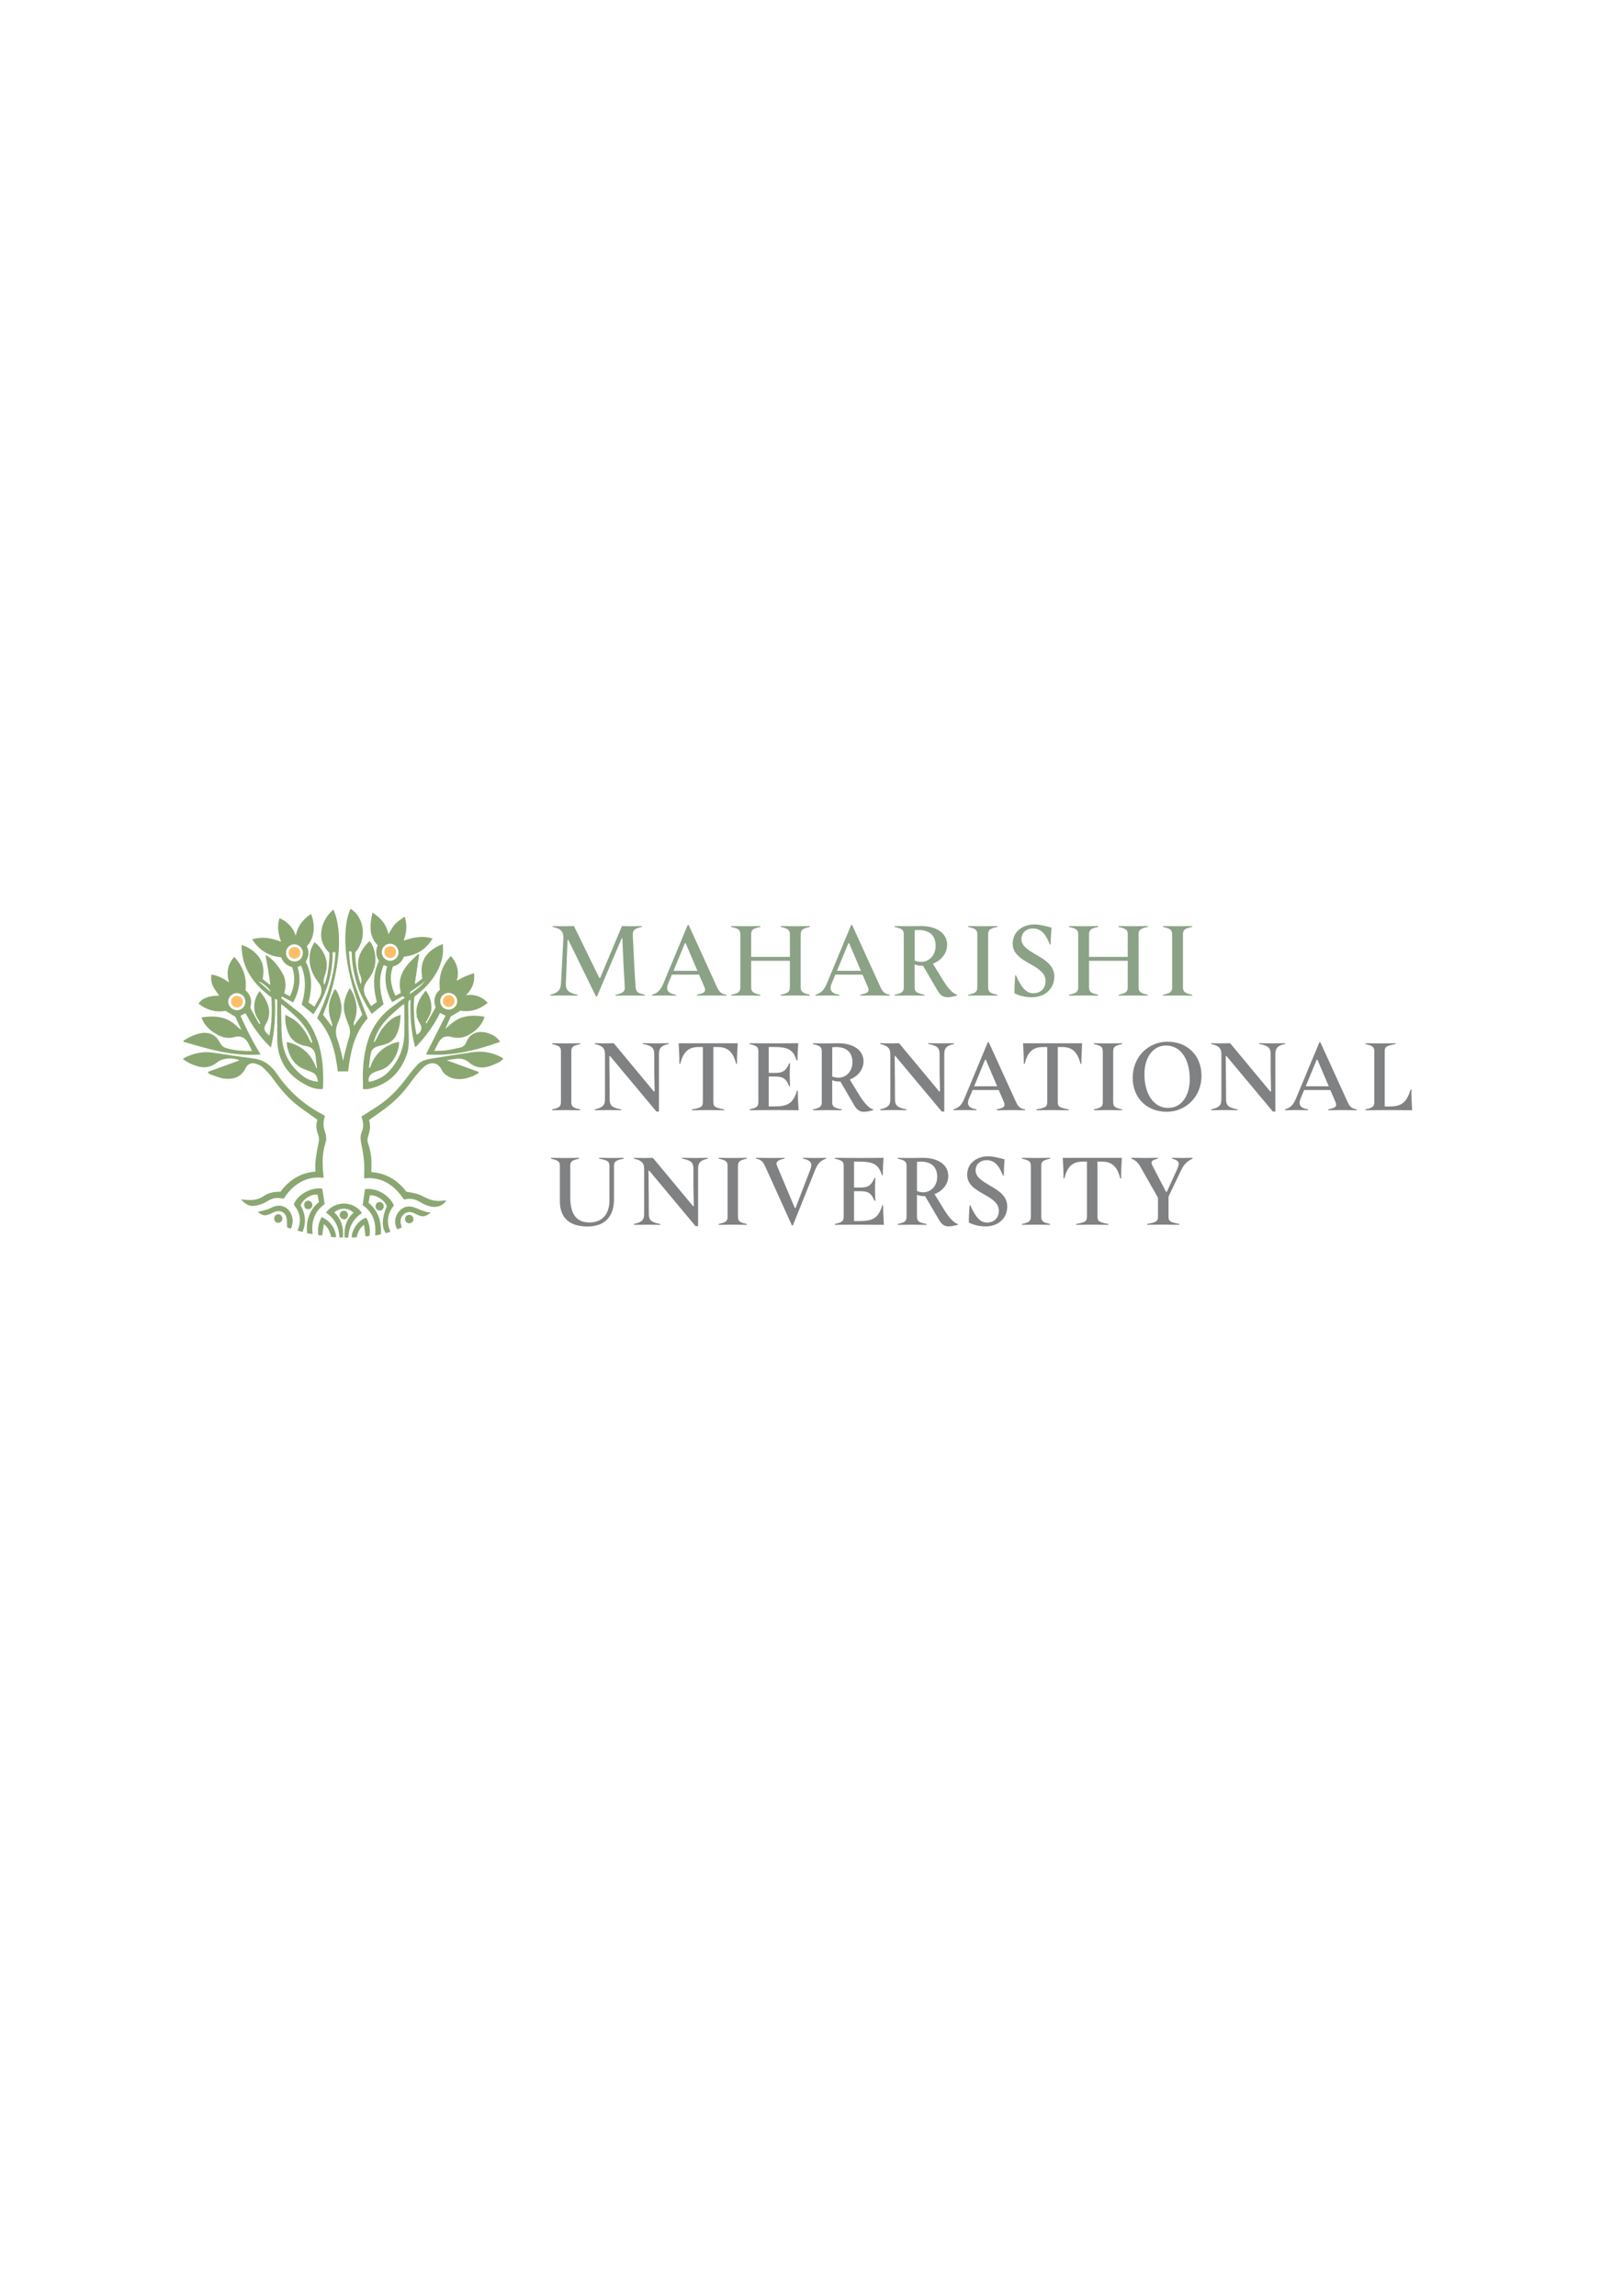 <?xml version="1.0" encoding="utf-8"?>
<!-- Generator: Adobe Illustrator 24.0.1, SVG Export Plug-In . SVG Version: 6.00 Build 0)  -->
<svg version="1.1" id="Layer_1" xmlns="http://www.w3.org/2000/svg" xmlns:xlink="http://www.w3.org/1999/xlink" x="0px" y="0px"
	 viewBox="0 0 595.28 841.89" style="enable-background:new 0 0 595.28 841.89;" xml:space="preserve">
<style type="text/css">
	.st0{fill:#FDBE6A;}
	.st1{fill:#8AA771;}
	.st2{fill:#8BA287;}
	.st3{fill:#808182;}
</style>
<path class="st0" d="M89.07,367.32c0,1.19-0.96,2.15-2.15,2.15c-1.19,0-2.15-0.96-2.15-2.15c0-1.18,0.96-2.15,2.15-2.15
	C88.11,365.17,89.07,366.14,89.07,367.32z"/>
<path class="st0" d="M110.16,349.42c0,1.19-0.97,2.16-2.15,2.16c-1.19,0-2.15-0.97-2.15-2.16c0-1.19,0.96-2.15,2.15-2.15
	C109.2,347.27,110.16,348.23,110.16,349.42z"/>
<path class="st0" d="M145.28,349.15c0,1.18-0.96,2.15-2.15,2.15c-1.19,0-2.15-0.97-2.15-2.15c0-1.19,0.96-2.16,2.15-2.16
	C144.31,346.99,145.28,347.97,145.28,349.15z"/>
<path class="st0" d="M166.72,367.11c0,1.19-0.97,2.15-2.15,2.15c-1.19,0-2.16-0.96-2.16-2.15c0-1.18,0.97-2.15,2.16-2.15
	C165.76,364.96,166.72,365.93,166.72,367.11z"/>
<g>
	<path class="st1" d="M95.59,386.69c-2.9-4.71-5.26-9.39-7.39-14.23c0.7-0.34,1.27-0.6,1.88-0.89c2.43,4.66,5.36,8.85,9.28,12.58
		c1.4-6,1.72-11.87,1.47-17.77c0.97-0.07,0.85,0.57,0.85,1.03c0.01,4.54-0.03,9.07,0,13.6c0.06,8.13,4.05,13.72,11.22,17.19
		c1.71,0.83,3.52,1.3,5.47,1.16c0.05-0.19,0.11-0.32,0.11-0.44c0.22-5.88-0.04-11.71-2.01-17.32c-1.38-3.93-3.3-7.56-6.63-10.23
		c-2.19-1.78-4.43-3.5-6.73-5.33c0.08-0.12,0.22-0.36,0.36-0.59c1.37,0.74,2.67,1.42,4.02,2.15c2.38-4.25,2.96-8.48,1.67-12.99
		c0.46-0.18,0.85-0.34,1.28-0.5c2.04,4.82,1.59,9.56,0.2,14.3c1.45,1.19,2.85,2.33,4.31,3.53c4.63-6.93,7.14-14.42,7.05-22.76h1.04
		c-0.34,8.65-3.09,16.55-6.71,24.19c5.13,5.55,6.72,12.41,7.56,19.52h3.79c0.87-7.14,2.27-14.06,7.18-19.45
		c-1.56-4.07-3.17-8-4.54-12.01c-1.37-4.03-2.17-8.2-2.33-12.61c0.44,0.08,0.7,0.12,1.01,0.19c0.02,4.15,0.72,8.09,1.94,11.95
		c1.23,3.9,3.2,7.4,5.42,10.87c1.49-1.23,2.89-2.38,4.35-3.58c-1.43-4.76-2.03-9.53,0.02-14.37c0.48,0.2,0.84,0.35,1.24,0.5
		c-1.21,4.62-0.53,8.89,1.88,13.13c1.28-0.74,2.56-1.46,3.83-2.19c0.26,0.18,0.56,0.35,0.85,0.51c-1.65,1.18-3.29,2.35-4.91,3.56
		c-4.34,3.24-7.24,7.48-8.81,12.67c-1.44,4.79-1.87,9.69-1.69,14.65c0.03,0.86,0,1.73,0,2.65c0.48,0.02,0.78,0.05,1.08,0.05
		c0.34-0.01,0.68-0.01,1.01-0.08c6.98-1.53,11.54-5.81,13.94-12.48c1.12-3.11,0.76-6.35,0.71-9.54c-0.05-3.22-0.11-6.43-0.11-9.64
		c0-0.35,0.32-0.69,0.5-1.03c0.11,0.05,0.21,0.09,0.31,0.13c-0.17,5.78,0.18,11.48,1.7,17.22c0.35-0.25,0.5-0.33,0.61-0.44
		c3.37-3.62,6.32-7.55,8.53-12.1c0.65,0.32,1.19,0.6,2.01,1c-2.4,4.76-4.76,9.43-7.18,14.22c9.49,0.72,18.38-1.44,27.22-4.64
		c-1.12-1.67-2.63-2.54-4.29-3.11c-3.24-1.14-6.74-0.36-8.13,3.28c-0.39,1.03-1.16,1.69-2.19,1.94c-1.73,0.41-3.48,0.78-5.24,1.03
		c-1.35,0.18-2.72,0.14-4.35,0.21c0.55-1.07,1-1.86,1.38-2.66c1.06-2.24,2.61-3.06,4.98-2.45c2.23,0.58,4.32,0.37,6.35-0.77
		c2.67-1.51,4.79-3.47,5.78-6.64c-2.68-0.51-5.26-0.56-7.84,0.13c-2.66,0.71-4.58,2.54-6.59,4.34c0.71-1.6,1.42-3.18,2.03-4.56
		c1.28-0.77,2.36-1.43,3.54-2.14c3.61,0.59,6.94-0.36,10-2.88c-2.16-2.31-4.68-3.23-7.96-2.83c2.37-2.31,3.32-4.81,2.93-8.04
		c-1.2,0.43-2.26,0.75-3.27,1.19c-1,0.44-1.93,1-3.02,1.58c0.92-3.38,0.21-6.31-2.19-9.08c-3.41,3.58-4.6,7.7-4.02,12.36
		c-2.08,1.81-2.42,3.99-1.59,6.54c-1.08,1.9-2.18,3.83-3.29,5.77c-0.13-0.07-0.26-0.13-0.39-0.18c1.03-1.81,2.23-3.55,2.16-5.74
		c-0.07-2.17-0.59-4.18-2.12-6.07c-0.55,0.73-1.03,1.31-1.44,1.94c-1.51,2.34-2.27,4.71-1.84,7.15c-0.01,0.13-0.02,0.25-0.02,0.35
		c0,0.32,0.14,0.61,0.33,0.86c0.23,0.69,0.57,1.38,1.01,2.08c0.87,1.38,0.25,3.05-1.31,3.83c-0.86-2.33-1.38-11.16-0.82-13.99
		c8.62-6.49,11.13-13.72,10.35-19.3c-2.28,0.97-4.36,2.09-5.93,4.07c-2.02,2.57-2.08,5.47-1.57,8.6c-0.81,0.65-1.63,1.28-2.45,1.93
		c-0.09-0.06-0.18-0.13-0.26-0.2c0.51-3.53,1.05-7.06,1.57-10.59c-0.12-0.04-0.24-0.08-0.35-0.11c-4.13,3.71-8,7.54-6.42,13.95
		c0.01,0.11,0.02,0.21,0.03,0.31c-0.66,0.33-1.3,0.65-1.99,1c-1.65-3.54-2.27-7.03-0.87-10.72c1.96-0.5,3.29-1.71,3.99-3.58
		c4.56-0.5,8.07-2.56,10.52-6.67c-3.75-1.11-7.13-0.44-10.62,0.8c1.12-2.94,1.39-5.69,0.39-8.84c-1.32,1.01-2.6,1.75-3.55,2.79
		c-0.97,1.06-1.62,2.42-2.39,3.65c-0.69-3.42-2.73-5.94-5.87-7.9c-0.94,4.4-1.47,8.51,1.92,12.01c-0.87,2.02-0.71,3.92,0.47,5.73
		c-2.39,4.89-2.11,9.91-0.79,15.03c-0.71,0.53-1.38,1-2.13,1.55c-0.6-1.08-1.1-2.06-1.67-3.01c-1.39-2.32-1.25-4.37,0.5-6.59
		c2.34-2.94,3.35-6.38,2.5-10.19c-0.33-1.44-0.75-2.85-1.88-4.07c-1.87,1.89-3.44,3.83-3.99,6.42c-0.45,2.15-0.18,4.24,0.65,6.27
		c0.42,1,0.59,2.04,0.06,3.08c-1.23-3.8-1.96-7.69-1.95-11.62c4.35-4.83,3.49-12.79-1.73-16.01c-0.17,0.4-0.36,0.79-0.5,1.21
		c-1.01,2.79-1.3,5.71-1.39,8.66c-0.21,7.2,1.29,14.12,3.34,20.94c0.82,2.71,1.9,5.34,2.85,8.02c-1.02,1.35-2.05,2.73-3.08,4.1
		c-0.1-0.65-0.06-1.26,0.16-1.79c1.31-3.2,1-6.36-0.21-9.49c-0.32-0.85-0.86-1.63-1.41-2.63c-1.79,3.09-2.71,6.07-1.95,9.34
		c0.37,1.57,1.05,3.07,1.6,4.59c0.49,1.34,0.54,2.66,0.1,4.06c-0.68,2.19-1.23,4.42-1.8,6.63c-0.18,0.7-0.27,1.44-0.4,2.13
		c-0.69-2.62-1.18-5.26-2.11-7.75c-0.81-2.16-0.73-4.1,0.15-6.15c0.41-0.94,0.75-1.89,0.99-2.86c0,0,0,0,0,0c0,0,0,0,0-0.01
		c0.35-1.43,0.47-2.89,0.15-4.44c-0.38-1.81-0.89-3.56-2.1-5.16c-0.22,0.31-0.39,0.51-0.52,0.74c-1.87,3.5-2.48,7.12-0.97,10.93
		c0.24,0.61,0.3,1.29,0.45,1.94c-0.07,0.01-0.16,0.02-0.22,0.04c-1.05-1.35-2.09-2.7-3.2-4.14c0.1-0.26,0.2-0.6,0.34-0.94
		c1.8-4.43,3.17-8.98,4.12-13.66c1.25-6.14,1.9-12.29,0.91-18.53c-0.3-1.86-0.73-3.69-1.62-5.49c-2.43,2.16-3.92,4.7-4.37,7.79
		c-0.47,3.21,0.69,5.91,2.92,8.09c0.2,3.6-0.94,10.6-1.9,11.71c-0.5-1.36-0.08-2.6,0.37-3.85c1.69-4.7-0.56-9.22-3.91-11.75
		c-1.19,1.71-1.75,3.64-1.82,5.7c-0.14,3.53,1.25,6.5,3.4,9.21c0.38,0.48,0.69,1.09,0.82,1.68c0.67,2.83-1.44,4.66-2.39,7.06
		c-0.84-0.6-1.52-1.07-2.22-1.57c1.35-5.15,1.44-10.13-1-14.94c1.14-1.85,1.32-3.76,0.4-5.68c3.37-3.58,2.84-8.83,1.52-11.85
		c-1.04,0.69-1.97,1.46-2.76,2.33c-0.01,0.01-0.02,0.02-0.03,0.02c0,0.01-0.01,0.02-0.02,0.02c-1.39,1.54-2.36,3.38-2.79,5.63
		c-0.99-3.08-3.02-5.1-5.94-6.46c-0.98,3.02-0.5,5.78,0.56,8.64c-3.54-1.35-6.9-1.96-10.61-0.87c2.58,4.05,6.09,6.18,10.64,6.58
		c0.73,1.94,2.09,3.1,4.02,3.62c1.32,3.69,0.86,7.17-0.78,10.7c-0.82-0.42-1.45-0.75-2.12-1.1c0.86-2.9,0.57-5.56-1.03-8.05
		c-1.5-2.33-3.12-4.54-5.83-6.05c0.34,1.97,0.65,3.7,0.95,5.45c0.29,1.77,0.56,3.56,0.84,5.33c-0.08,0.05-0.17,0.11-0.25,0.15
		c-0.87-0.7-1.75-1.41-2.57-2.05c0.49-2.87,0.44-5.48-1.22-7.85c-1.6-2.28-3.75-3.75-6.51-4.68c-0.07,8.7,4.53,14.49,10.9,19.22
		c0.3,4.71,0.21,9.35-0.7,14c-1.8-1.27-2.3-2.56-1.43-3.96c1.97-3.18,1.63-6.32-0.08-9.41c-0.55-1.01-1.32-1.88-2.05-2.9
		c-0.28,0.34-0.38,0.46-0.48,0.6c-1.83,2.86-2.27,6.87,0.09,10c0.26,0.36,0.38,0.84,0.57,1.27c-0.13,0.06-0.25,0.13-0.37,0.18
		c-1-1.79-2.02-3.57-2.98-5.37c-0.17-0.31-0.31-0.74-0.21-1.05c0.65-2.37-0.04-4.31-1.84-5.97c0.57-4.7-0.85-8.7-4.15-12.23
		c-2.39,2.83-2.94,5.83-1.87,9.39c-2.1-1.51-4.1-2.54-6.49-2.89c-0.19,1.56-0.05,2.99,0.59,4.26c0.61,1.23,1.5,2.33,2.27,3.47
		c-3.9,0.04-6.3,0.94-7.58,2.93c2.99,2.35,6.31,3.29,9.92,2.65c1.15,0.69,2.2,1.33,3.58,2.16c0.63,1.38,1.42,3.09,2.21,4.8
		c-0.41-0.29-0.87-0.53-1.21-0.89c-3.68-3.95-8.27-4.5-13.44-3.65c0.29,0.62,0.5,1.14,0.78,1.64c1.22,2.15,3.08,3.61,5.25,4.76
		c1.88,0.99,3.79,1.39,5.86,0.83c1.52-0.42,3.01-0.39,4.18,0.72c1.22,1.13,1.65,2.77,2.54,4.35c-3.58,0.01-6.89-0.15-10.03-1.27
		c-0.73-0.25-1.4-1.07-1.78-1.8c-0.91-1.76-2.16-2.98-4.12-3.44c-2.23-0.52-4.27,0.26-6.27,1.07c-1.06,0.44-2.03,1.1-3.03,1.66
		c0.03,0.13,0.06,0.26,0.09,0.39C76.45,384.73,85.6,387.48,95.59,386.69z M148.3,378.93c-0.1,5.21-1.87,9.76-5.37,13.66
		c-1.88,2.1-4.21,3.32-6.88,4.01c-0.19,0.05-0.4,0.05-0.6,0.05c-0.06,0.01-0.12-0.05-0.26-0.13c-0.11-1.24,0.32-2.32,1.42-2.95
		c0.82-0.49,1.77-0.82,2.7-1.08c4.49-1.2,6.95-6.52,7.08-10.05c0.01-0.12-0.07-0.25-0.13-0.42c-5.29,1.26-8.89,4.34-10.56,9.62
		c-0.13-0.05-0.26-0.11-0.38-0.16c0.25-1.85,0.34-3.75,0.79-5.56c0.32-1.3,1.46-2.01,2.81-2.33c1.11-0.26,2.23-0.54,3.28-0.99
		c2.54-1.11,3.58-3.39,4.19-5.88c0.34-1.38,0.39-2.83,0.6-4.53c-1.57,0.37-2.68,0.96-3.67,1.74c-1,0.8-1.86,1.7-2.62,2.68
		c-0.3,0.31-0.56,0.6-0.72,0.8c-0.13,0.17-0.25,0.42-0.36,0.72c-0.62,0.97-1.17,2-1.67,3.07c-0.2,0.42-0.5,0.79-0.89,1.09
		c1.54-6.32,6.24-10.14,11-14.08c0.12,0.27,0.21,0.38,0.21,0.49C148.3,372.1,148.37,375.52,148.3,378.93z M165.24,353.08
		c0.01,0.02,0.02,0.03,0.03,0.05c-0.03,0.01-0.05,0.01-0.08,0.02C165.21,353.13,165.22,353.11,165.24,353.08z M164.53,364.09
		c1.77,0,3.2,1.39,3.17,3.11c-0.02,1.65-1.43,3.02-3.16,3.03c-1.75,0.01-3.08-1.35-3.08-3.16
		C161.46,365.46,162.88,364.09,164.53,364.09z M150.51,363.65c1.91-1.19,3.75-2.47,5.45-3.98c-0.92,1.11-1.89,2.13-3.01,2.97
		c-0.87,0.65-1.76,1.28-2.64,1.92C150.38,364.23,150.45,363.92,150.51,363.65z M143.09,346.08c1.73,0.01,3.08,1.42,3.09,3.22
		c0.01,1.61-1.39,3.01-3.04,3.03c-1.69,0.02-3.12-1.42-3.13-3.17C139.99,347.48,141.41,346.07,143.09,346.08z M117.83,356.42
		c0.03-0.03,0.07-0.07,0.1-0.1c-0.03,0.08-0.04,0.16-0.08,0.24C117.85,356.51,117.84,356.46,117.83,356.42z M104.9,349.49
		c-0.02-1.77,1.3-3.17,2.99-3.2c1.71-0.02,3.19,1.42,3.2,3.14c0.01,1.76-1.31,3.15-3.01,3.15
		C106.3,352.59,104.92,351.25,104.9,349.49z M103.26,368.24c4.78,4,9.59,7.76,11.29,14.02c-0.09,0.08-0.19,0.15-0.29,0.22
		c-0.27-0.42-0.58-0.83-0.79-1.28c-0.61-1.34-1.32-2.61-2.17-3.77c-0.01-0.01-0.01-0.02-0.02-0.03c-0.02-0.02-0.04-0.05-0.06-0.07
		c-0.83-1.13-1.79-2.16-2.91-3.05c-1.02-0.82-2.26-1.36-3.61-2.15c-0.26,2.38,0.17,4.29,0.84,6.17c1.15,3.23,3.59,4.76,6.81,5.31
		c2.02,0.34,3.14,1.54,3.39,3.58c0.16,1.45,0.33,2.89,0.49,4.33c0.01,0.07-0.03,0.12-0.16,0.32c-1.81-5.24-5.34-8.51-10.92-9.76
		c0.1,0.82,0.09,1.55,0.27,2.23c0.73,2.66,1.89,5.11,4.21,6.75c1.07,0.74,2.39,1.19,3.64,1.66c1.1,0.41,2.2,0.78,2.77,1.88
		c0.3,0.58,0.4,1.28,0.64,2.12c-2.29-0.26-4.09-0.98-5.66-2.17c-4.46-3.42-7.07-7.98-7.56-13.55c-0.35-4.06-0.25-8.17-0.35-12.25
		C103.09,368.65,103.16,368.56,103.26,368.24z M93.99,358.38c0.01,0.01,0.02,0.01,0.02,0.02c0,0.01,0.01,0.02,0.01,0.02
		C94.01,358.41,94,358.4,93.99,358.38z M94.88,359.96c1.07-0.02,4.34,2.88,4.36,3.79C97.69,362.41,96.29,361.18,94.88,359.96z
		 M83.7,367.4c-0.04-1.72,1.38-3.2,3.11-3.22c1.73-0.01,3.19,1.4,3.2,3.12c0.02,1.71-1.34,3.13-3.03,3.16
		C85.26,370.48,83.75,369.08,83.7,367.4z"/>
	<path class="st1" d="M183.74,387.62c-3.31-1.72-6.83-2.29-10.49-1.76c-4.77,0.68-9.53,1.43-14.29,2.22
		c-2.06,0.34-4.21,0.63-5.73,2.25c-1.38,1.46-2.66,3.03-3.87,4.66c-3.01,4.06-6.43,7.73-10.67,10.54c-1.98,1.33-4.03,2.57-6.16,3.92
		c0.7,1.82,1.01,3.67,0.19,5.52c-0.69,1.57-0.5,3.12-0.15,4.75c0.46,2.1,0.79,4.24,0.96,6.39c0.16,1.97,0.03,3.95,0.03,6.02
		c6.47-0.74,11.05,2.48,14.59,7.7c0.15,0,0.29,0.03,0.41,0c2.11-0.54,3.97,0,5.79,1.11c1.01,0.62,2.16,1.12,3.31,1.42
		c2.6,0.67,4.81-0.18,6.04-2.18c-0.27,0.03-0.5,0.03-0.73,0.06c-2.85,0.38-4.63,0.15-8-1.61c-0.65-0.34-1.03-0.47-1.16-0.54
		c-1.39-0.54-1.86-0.49-4.8-1.11c-1.34-1.87-3.22-3.62-5.43-4.95c-2.22-1.33-4.7-1.97-7.29-2.2c-0.05-0.24-0.11-0.4-0.1-0.56
		c0.26-3.44-0.07-6.8-1.2-10.1c-0.22-0.63-0.27-1.44-0.07-2.08c0.67-2.11,1.2-4.22,0.42-6.35c1.86-1.31,3.62-2.54,5.37-3.81
		c3.48-2.54,6.55-5.49,9.14-8.97c1.64-2.21,3.3-4.47,5.25-6.38c2.27-2.21,5.37-2.6,7.01,0.95c0.47,0.99,1.6,1.87,2.64,2.38
		c2.94,1.4,5.92,0.86,8.81-0.35c0.68-0.29,1.31-0.71,1.96-1.07l-0.02-0.44c-3.88-1.4-7.75-2.81-11.63-4.23
		c1.21-0.3,2.42-0.42,3.62-0.57c1.86-0.22,3.44,0.32,4.83,1.59c0.48,0.45,1.11,0.76,1.72,1.04c2.26,1,4.49,0.6,6.66-0.31
		c1.37-0.59,2.83-1.05,3.91-2.36C184.29,387.97,184.03,387.77,183.74,387.62z"/>
	<path class="st1" d="M102.98,439.42c0.37,0.06,0.73,0.06,1.14,0.1c1.55-2.55,3.56-4.59,6.15-6.05c2.61-1.47,5.41-1.91,8.39-1.54
		c0-0.32,0.02-0.53,0-0.72c-0.44-4.03-0.59-8.04,0.68-11.95c0.54-1.64,0.27-3.15-0.31-4.73c-0.34-0.91-0.37-1.97-0.35-2.96
		c0.02-0.79,0.31-1.57,0.48-2.32c-0.13-0.11-0.2-0.19-0.28-0.25c-0.14-0.08-0.29-0.17-0.44-0.25c-6.85-3.58-12.51-8.52-16.86-14.94
		c-2.09-3.07-4.74-5.16-8.56-5.65c-5.01-0.64-10.01-1.42-15.01-2.15c-3.42-0.5-6.65,0.14-9.74,1.58c-0.37,0.17-0.71,0.42-1.21,0.73
		c1.84,1.42,3.73,2.25,5.76,2.79c2.52,0.65,4.79,0.15,6.82-1.53c1.92-1.61,5.94-1.92,8.2-0.71c-3.82,1.38-7.68,2.77-11.54,4.16
		c0.01,0.13,0.01,0.27,0.02,0.4c0.27,0.18,0.51,0.43,0.8,0.54c1.65,0.55,3.29,1.3,4.99,1.54c3.42,0.46,6.33-0.44,8.01-3.87
		c0.78-1.6,2.27-2.11,3.94-1.49c0.87,0.31,1.8,0.72,2.44,1.36c1.33,1.28,2.63,2.64,3.7,4.14c2.99,4.22,6.36,8.04,10.65,11.01
		c1.85,1.28,3.67,2.62,5.57,3.98c-0.66,1.87-0.4,3.76,0.31,5.59c0.45,1.16,0.27,2.21,0.01,3.36c-0.44,2.07-0.78,4.17-1.02,6.28
		c-0.14,1.22-0.03,2.48-0.03,3.78c-5.5,0.39-9.64,3.11-12.82,7.36c-2.23-0.01-4.29,0.36-6.08,1.55c-1.9,1.27-3.94,1.67-6.16,1.47
		c-0.67-0.07-1.35-0.13-2.27-0.21c1.48,1.51,2.78,2.61,4.87,2.37c1.77-0.21,3.35-0.77,4.82-1.7
		C99.59,439.54,101.19,439.07,102.98,439.42z"/>
	<path class="st1" d="M133.87,436.1c-0.29,1.89-0.56,3.82-0.86,5.82c3.98,2.72,5,6.6,4.58,11.15c0.79-0.16,1.39-0.29,2.1-0.42
		c0.32-4.67-0.95-8.61-4.52-11.59c0.18-1.01,0.35-1.89,0.5-2.75c2.48-0.13,5.52,1.89,6.2,4.04c-1.82,4.26-1.96,7.6-0.36,9.89
		c0.53-0.17,1.08-0.35,1.68-0.56c-1.55-3.58-1.07-6.78,1.31-9.62C142.79,438.17,137.91,435.43,133.87,436.1z"/>
	<path class="st1" d="M119.08,441.54c-0.3-1.94-0.6-3.83-0.89-5.67c-4.15-0.62-9.36,2.37-10.44,5.95c2.42,2.78,2.88,5.95,1.37,9.46
		c0.67,0.18,1.23,0.32,1.83,0.49c1.47-3.5,1.08-6.7-0.73-9.77c1.11-2.41,3.85-4.17,6.24-3.93c0.17,0.87,0.34,1.79,0.51,2.75
		c-1.73,1.36-2.91,3.04-3.64,5.07c-0.74,2.04-0.93,4.12-0.68,6.36c0.65,0.09,1.26,0.18,1.99,0.3c-0.22-2.21-0.13-4.26,0.61-6.21
		C116.02,444.34,117.35,442.81,119.08,441.54z"/>
	<path class="st1" d="M132.76,444.83c-3.27-4.78-10.21-4.41-13.19-0.15c3.17,2.15,4.78,5.19,4.9,9.07c0.49,0.03,0.88,0.06,1.32,0.08
		c0.27-3.6-0.53-6.75-3.18-9.23c2.13-1.84,5.03-1.8,7.07,0.09c-2.76,2.41-3.52,5.57-3.3,9.13h1.39
		C127.88,449.94,129.59,446.96,132.76,444.83z"/>
	<path class="st1" d="M152.53,442.99c-2.34-1.03-4.49-0.67-6.07,1.1c-1.72,1.93-2.03,4.59-0.72,6.71c0.53-0.22,1.06-0.44,1.61-0.67
		c-0.1-0.44-0.18-0.76-0.27-1.09c-0.43-1.56-0.03-2.93,1.2-3.9c1.17-0.91,2.5-0.85,3.81-0.16c0.56,0.32,1.15,0.54,1.74,0.79
		c1.6,0.68,2.82-0.04,4.17-1.17c-0.72-0.07-1.21-0.03-1.64-0.17C155.07,444,153.79,443.54,152.53,442.99z"/>
	<path class="st1" d="M100.51,442.44c-0.82,0.27-1.56,0.78-2.37,1.05c-1.17,0.37-2.38,0.61-3.61,0.92c1.7,1.39,2.57,1.56,4.43,0.8
		c0.62-0.25,1.21-0.59,1.83-0.83c1.77-0.67,3.54-0.05,4.16,1.72c0.38,1.09,0.27,2.8,0.38,3.99l1.34,0.52
		c0.88-1.79,0.89-3.77,0.08-5.5C105.57,442.63,103.1,441.58,100.51,442.44z"/>
	<path class="st1" d="M128.97,453.78h1.79c0.5-1.72,1-3.36,2.76-4.64c0.2,1.55,0.36,2.89,0.55,4.3c0.47-0.08,0.95-0.17,1.48-0.25
		c0.32-2.38-0.06-4.54-1.18-6.64C131.74,447.12,128.98,450.86,128.97,453.78z"/>
	<path class="st1" d="M117.97,446.32c-1.15,2.08-1.54,4.23-1.22,6.62c0.56,0.05,1.02,0.09,1.39,0.12c0.22-1.42,0.42-2.71,0.65-4.17
		c1.72,1.34,2.24,3.02,2.71,4.71c0.65,0.06,1.2,0.11,1.76,0.15C123.19,450.64,120.95,447.48,117.97,446.32z"/>
	<path class="st1" d="M114.56,441.87c-0.02-0.87-0.71-1.59-1.53-1.56c-0.9,0.02-1.48,0.65-1.47,1.58c0.01,0.99,0.63,1.59,1.6,1.54
		C113.97,443.39,114.57,442.72,114.56,441.87z"/>
	<path class="st1" d="M139.19,440.8c-0.86,0.02-1.44,0.66-1.43,1.59c0.01,0.89,0.63,1.54,1.49,1.56c0.81,0.01,1.52-0.72,1.5-1.56
		C140.73,441.42,140.1,440.79,139.19,440.8z"/>
	<path class="st1" d="M127.64,445.59c0.04-0.82-0.68-1.62-1.48-1.63c-0.83-0.01-1.54,0.68-1.55,1.52c-0.01,0.9,0.69,1.63,1.58,1.64
		C126.95,447.13,127.6,446.45,127.64,445.59z"/>
	<path class="st1" d="M150.11,445.5c-0.93-0.01-1.56,0.66-1.55,1.6c0.02,0.85,0.7,1.5,1.58,1.49c0.85,0,1.52-0.7,1.5-1.55
		C151.61,446.16,150.96,445.5,150.11,445.5z"/>
	<path class="st1" d="M102.05,445.28c-0.9,0.02-1.48,0.65-1.47,1.58c0.01,0.99,0.63,1.59,1.6,1.53c0.81-0.04,1.41-0.7,1.39-1.56
		C103.55,445.97,102.86,445.25,102.05,445.28z"/>
</g>
<g>
	<path class="st2" d="M208.45,344.68h-0.28l-0.63,15.94c-0.12,2.54,1.11,3.49,4.28,4.16v0.32c-3.33-0.08-6.66-0.08-9.99,0v-0.32
		c2.82-0.67,3.77-1.71,3.93-4.16l0.87-16.26c0.16-2.74-0.83-3.77-3.89-4.44v-0.32c2.58,0.08,5.16,0.08,7.77,0l9.32,19.04h0.28
		l8.01-19.04c2.42,0.08,4.88,0.08,7.3,0v0.32c-2.34,0.48-3.41,1.03-3.33,2.9c0.28,6.35,0.6,12.73,1.03,19.11
		c0.12,1.78,0.83,2.3,3.41,2.86v0.32c-3.57-0.08-7.18-0.08-10.75,0v-0.32c2.78-0.59,3.45-1.15,3.37-2.9
		c-0.36-5.91-0.67-11.82-0.87-17.77H228l-9.04,21.3h-0.36L208.45,344.68z"/>
	<path class="st2" d="M239.15,364.79c2.1-0.67,3.09-1.59,4.24-4.32l8.84-21.26h0.36l10.31,22.6c0.87,1.94,1.55,2.62,3.53,2.97v0.32
		c-3.61-0.08-7.22-0.08-10.83,0v-0.32c1.75-0.44,3.01-0.67,3.01-1.78c0-0.32-0.08-0.67-0.28-1.11l-1.94-4.48h-9.95l-1.35,3.21
		c-0.28,0.67-0.4,1.23-0.4,1.71c0,1.39,1.11,2.1,3.25,2.46v0.32c-2.93-0.08-5.87-0.08-8.8,0V364.79z M255.8,355.99l-4.32-10.11
		h-0.28l-4.16,10.11H255.8z"/>
	<path class="st2" d="M268.17,364.79c2.86-0.63,3.37-1.11,3.37-2.9v-19.08c0-1.78-0.52-2.26-3.37-2.9v-0.32
		c3.53,0.08,7.14,0.08,10.71,0v0.32c-2.9,0.63-3.37,1.11-3.37,2.9v8.09h14.2v-8.09c0-1.78-0.52-2.26-3.37-2.9v-0.32
		c3.57,0.08,7.14,0.08,10.71,0v0.32c-2.86,0.63-3.37,1.11-3.37,2.9v19.08c0,1.78,0.52,2.26,3.37,2.9v0.32
		c-3.57-0.08-7.14-0.08-10.71,0v-0.32c2.85-0.63,3.37-1.11,3.37-2.9v-9.56h-14.2v9.56c0,1.78,0.48,2.26,3.37,2.9v0.32
		c-3.57-0.08-7.18-0.08-10.71,0V364.79z"/>
	<path class="st2" d="M299.1,364.79c2.1-0.67,3.09-1.59,4.24-4.32l8.84-21.26h0.36l10.31,22.6c0.87,1.94,1.55,2.62,3.53,2.97v0.32
		c-3.61-0.08-7.22-0.08-10.83,0v-0.32c1.74-0.44,3.01-0.67,3.01-1.78c0-0.32-0.08-0.67-0.28-1.11l-1.94-4.48h-9.95l-1.35,3.21
		c-0.28,0.67-0.4,1.23-0.4,1.71c0,1.39,1.11,2.1,3.25,2.46v0.32c-2.93-0.08-5.87-0.08-8.8,0V364.79z M315.76,355.99l-4.32-10.11
		h-0.28L307,355.99H315.76z"/>
	<path class="st2" d="M351.05,364.79v0.32c-1.35,0.32-2.5,0.59-3.53,0.59c-1.31,0-2.5-0.48-3.61-2.38l-5.35-9.16h-0.48
		c-0.91,0-1.78-0.16-2.62-0.48v8.21c0,1.78,0.52,2.26,3.65,2.9v0.32c-3.69-0.08-7.34-0.08-10.99,0v-0.32
		c2.86-0.63,3.37-1.11,3.37-2.9v-19.08c0-1.78-0.52-2.26-3.37-2.9v-0.32c2.86,0.08,5.67,0.08,8.96,0c6.74-0.2,10.31,2.86,10.31,6.9
		c0,3.01-2.06,5.67-5.23,6.9l3.77,6.15C347.76,362.53,349.67,364.51,351.05,364.79z M343.16,346.83c0-3.77-2.22-5.79-6.34-5.79
		c-0.52,0-1.07,0.08-1.35,0.12v11.1c0.83,0.32,1.63,0.48,2.38,0.48C340.66,352.74,343.16,350.44,343.16,346.83z"/>
	<path class="st2" d="M365.8,364.79v0.32c-3.57-0.08-7.18-0.08-10.71,0v-0.32c2.86-0.63,3.37-1.11,3.37-2.9v-19.08
		c0-1.78-0.52-2.26-3.37-2.9v-0.32c3.53,0.08,7.14,0.08,10.71,0v0.32c-2.9,0.63-3.37,1.11-3.37,2.9v19.08
		C362.43,363.68,362.91,364.16,365.8,364.79z"/>
	<path class="st2" d="M372.07,364.24c0-2.22,0.12-4.36,0.28-6.58h0.28c1.98,4.52,3.77,6.58,6.34,6.58c2.74,0,4.52-1.78,4.52-4.48
		c0-3.05-2.86-4.68-5.79-6.35c-3.09-1.74-6.27-3.61-6.27-7.38c0-4.16,3.33-7.02,8.05-7.02c2.02,0,4.08,0.63,6.19,1.15
		c-0.16,2.06-0.28,4.12-0.28,6.19h-0.32c-1.07-2.54-2.5-5.87-6.19-5.87c-2.5,0-4.24,1.59-4.24,3.93c0,2.46,2.46,3.97,5.12,5.55
		c3.29,1.9,6.94,3.93,6.94,8.17c0,4.48-3.49,7.57-8.25,7.57C376.35,365.7,374.21,365.31,372.07,364.24z"/>
	<path class="st2" d="M392.09,364.79c2.86-0.63,3.37-1.11,3.37-2.9v-19.08c0-1.78-0.52-2.26-3.37-2.9v-0.32
		c3.53,0.08,7.14,0.08,10.71,0v0.32c-2.9,0.63-3.37,1.11-3.37,2.9v8.09h14.2v-8.09c0-1.78-0.52-2.26-3.37-2.9v-0.32
		c3.57,0.08,7.14,0.08,10.71,0v0.32c-2.86,0.63-3.37,1.11-3.37,2.9v19.08c0,1.78,0.52,2.26,3.37,2.9v0.32
		c-3.57-0.08-7.14-0.08-10.71,0v-0.32c2.86-0.63,3.37-1.11,3.37-2.9v-9.56h-14.2v9.56c0,1.78,0.48,2.26,3.37,2.9v0.32
		c-3.57-0.08-7.18-0.08-10.71,0V364.79z"/>
	<path class="st2" d="M437.26,364.79v0.32c-3.57-0.08-7.18-0.08-10.71,0v-0.32c2.86-0.63,3.37-1.11,3.37-2.9v-19.08
		c0-1.78-0.52-2.26-3.37-2.9v-0.32c3.53,0.08,7.14,0.08,10.71,0v0.32c-2.9,0.63-3.37,1.11-3.37,2.9v19.08
		C433.89,363.68,434.37,364.16,437.26,364.79z"/>
	<path class="st3" d="M212.8,406.83v0.31c-3.44-0.08-6.91-0.08-10.31,0v-0.31c2.75-0.61,3.25-1.07,3.25-2.79v-18.37
		c0-1.72-0.5-2.18-3.25-2.79v-0.31c3.4,0.08,6.88,0.08,10.31,0v0.31c-2.79,0.61-3.25,1.07-3.25,2.79v18.37
		C209.55,405.76,210.01,406.22,212.8,406.83z"/>
	<path class="st3" d="M223.76,387.27h-0.27l0.08,9.01l0.04,6.87c0,2.25,0.88,3.06,4.2,3.67v0.31c-3.25-0.08-6.45-0.08-9.66,0v-0.31
		c2.94-0.69,3.74-1.49,3.74-3.67v-16.54c0-2.22-0.96-3.17-3.74-3.74v-0.31c2.33,0.08,4.62,0.08,6.95,0l14.7,17.68h0.31l-0.15-6.95
		v-6.76c0-2.33-0.99-3.13-4.16-3.67v-0.31c3.13,0.08,6.26,0.08,9.43,0v0.31c-2.64,0.53-3.55,1.45-3.55,3.67v21.08h-0.92
		L223.76,387.27z"/>
	<path class="st3" d="M253.82,406.83c3.51-0.61,3.97-1.07,3.97-2.79v-20.09h-1.64c-3.63,0.04-5.58,1.79-6.65,6.19h-0.31
		c0-2.52-0.11-5.04-0.27-7.56h21.66c-0.15,2.52-0.27,5.04-0.27,7.56h-0.31c-1.11-4.39-3.06-6.15-6.68-6.19h-1.68v20.09
		c0,1.72,0.5,2.18,4.01,2.79v0.31c-4.12-0.08-7.71-0.08-11.84,0V406.83z"/>
	<path class="st3" d="M292.9,407.13c-6-0.08-12.03-0.08-17.99,0v-0.31c2.75-0.61,3.25-1.07,3.25-2.79v-18.37
		c0-1.72-0.5-2.18-3.25-2.79v-0.31c5.96,0.08,11.92,0.08,17.87,0c-0.15,2.1-0.27,4.24-0.27,6.34h-0.31c-1.3-3.9-2.94-4.97-8.52-4.97
		h-1.72v9.51h2.29c3.09,0,4.05-0.88,5.23-3.55h0.31c-0.19,2.79-0.19,5.65,0,8.44h-0.31c-1.15-2.71-2.14-3.55-5.23-3.55h-2.29v10.96
		h1.83c5.35,0,7.07-1.18,8.56-5.81h0.27C292.63,402.32,292.75,404.73,292.9,407.13z"/>
	<path class="st3" d="M320.25,406.83v0.31c-1.3,0.31-2.41,0.57-3.4,0.57c-1.26,0-2.41-0.46-3.48-2.29l-5.16-8.82h-0.46
		c-0.88,0-1.72-0.15-2.52-0.46v7.91c0,1.72,0.5,2.18,3.51,2.79v0.31c-3.55-0.08-7.07-0.08-10.58,0v-0.31
		c2.75-0.61,3.25-1.07,3.25-2.79v-18.37c0-1.72-0.5-2.18-3.25-2.79v-0.31c2.75,0.08,5.46,0.08,8.63,0c6.49-0.19,9.93,2.75,9.93,6.65
		c0,2.9-1.99,5.46-5.04,6.65l3.63,5.92C317.08,404.65,318.91,406.56,320.25,406.83z M312.65,389.53c0-3.63-2.14-5.58-6.11-5.58
		c-0.5,0-1.03,0.08-1.3,0.11v10.69c0.8,0.31,1.57,0.46,2.29,0.46C310.24,395.22,312.65,393,312.65,389.53z"/>
	<path class="st3" d="M328.42,387.27h-0.27l0.08,9.01l0.04,6.87c0,2.25,0.88,3.06,4.2,3.67v0.31c-3.25-0.08-6.46-0.08-9.66,0v-0.31
		c2.94-0.69,3.74-1.49,3.74-3.67v-16.54c0-2.22-0.96-3.17-3.74-3.74v-0.31c2.33,0.08,4.62,0.08,6.95,0l14.7,17.68h0.31l-0.15-6.95
		v-6.76c0-2.33-0.99-3.13-4.16-3.67v-0.31c3.13,0.08,6.26,0.08,9.43,0v0.31c-2.64,0.53-3.55,1.45-3.55,3.67v21.08h-0.92
		L328.42,387.27z"/>
	<path class="st3" d="M349.7,406.83c2.02-0.65,2.98-1.53,4.09-4.16l8.52-20.47h0.34l9.93,21.77c0.84,1.87,1.49,2.52,3.4,2.86v0.31
		c-3.48-0.08-6.95-0.08-10.43,0v-0.31c1.68-0.42,2.9-0.65,2.9-1.72c0-0.31-0.08-0.65-0.27-1.07l-1.87-4.32h-9.59l-1.3,3.09
		c-0.27,0.65-0.38,1.18-0.38,1.64c0,1.34,1.07,2.02,3.13,2.37v0.31c-2.83-0.08-5.65-0.08-8.48,0V406.83z M365.74,398.35l-4.16-9.74
		h-0.27l-4.01,9.74H365.74z"/>
	<path class="st3" d="M380.14,406.83c3.51-0.61,3.97-1.07,3.97-2.79v-20.09h-1.64c-3.63,0.04-5.58,1.79-6.65,6.19h-0.31
		c0-2.52-0.11-5.04-0.27-7.56h21.66c-0.15,2.52-0.27,5.04-0.27,7.56h-0.3c-1.11-4.39-3.06-6.15-6.68-6.19h-1.68v20.09
		c0,1.72,0.5,2.18,4.01,2.79v0.31c-4.12-0.08-7.71-0.08-11.84,0V406.83z"/>
	<path class="st3" d="M411.54,406.83v0.31c-3.44-0.08-6.91-0.08-10.31,0v-0.31c2.75-0.61,3.25-1.07,3.25-2.79v-18.37
		c0-1.72-0.5-2.18-3.25-2.79v-0.31c3.4,0.08,6.88,0.08,10.31,0v0.31c-2.79,0.61-3.25,1.07-3.25,2.79v18.37
		C408.29,405.76,408.75,406.22,411.54,406.83z"/>
	<path class="st3" d="M440.68,394.49c0,7.68-5.73,13.21-12.79,13.21c-7.29,0-12.45-5.12-12.45-12.49c0-7.41,5.54-13.21,12.79-13.21
		C435.56,382,440.68,387.12,440.68,394.49z M436.37,395.75c0-7.37-3.32-12.34-8.71-12.34c-4.74,0-7.91,4.28-7.91,10.54
		c0,7.37,3.51,12.34,8.67,12.34C433.23,406.29,436.37,402.01,436.37,395.75z"/>
	<path class="st3" d="M449.85,387.27h-0.27l0.08,9.01l0.04,6.87c0,2.25,0.88,3.06,4.2,3.67v0.31c-3.25-0.08-6.46-0.08-9.66,0v-0.31
		c2.94-0.69,3.74-1.49,3.74-3.67v-16.54c0-2.22-0.96-3.17-3.74-3.74v-0.31c2.33,0.08,4.62,0.08,6.95,0l14.7,17.68h0.31l-0.15-6.95
		v-6.76c0-2.33-0.99-3.13-4.16-3.67v-0.31c3.13,0.08,6.26,0.08,9.43,0v0.31c-2.64,0.53-3.55,1.45-3.55,3.67v21.08h-0.92
		L449.85,387.27z"/>
	<path class="st3" d="M471.32,406.83c2.02-0.65,2.98-1.53,4.09-4.16l8.52-20.47h0.34l9.93,21.77c0.84,1.87,1.49,2.52,3.4,2.86v0.31
		c-3.48-0.08-6.95-0.08-10.43,0v-0.31c1.68-0.42,2.9-0.65,2.9-1.72c0-0.31-0.08-0.65-0.27-1.07l-1.87-4.32h-9.59l-1.3,3.09
		c-0.27,0.65-0.38,1.18-0.38,1.64c0,1.34,1.07,2.02,3.13,2.37v0.31c-2.83-0.08-5.65-0.08-8.48,0V406.83z M487.36,398.35l-4.16-9.74
		h-0.27l-4.01,9.74H487.36z"/>
	<path class="st3" d="M500.81,406.83c2.75-0.61,3.25-1.07,3.25-2.79v-18.37c0-1.72-0.5-2.18-3.25-2.79v-0.31
		c3.67,0.08,7.37,0.08,11.04,0v0.31c-3.51,0.61-3.97,1.07-3.97,2.79v20.09h1.64c4.54,0,6.38-1.38,7.87-6.26h0.31
		c-0.04,2.52,0.08,5.08,0.23,7.64c-5.69-0.08-11.42-0.08-17.11,0V406.83z"/>
	<path class="st3" d="M205.35,440.49v-12.79c0-1.72-0.5-2.18-3.25-2.79v-0.31c3.4,0.08,6.87,0.08,10.31,0v0.31
		c-2.79,0.61-3.25,1.07-3.25,2.79V439c0,6.26,2.25,9.28,7.03,9.28c4.66,0,7.33-2.94,7.33-8.1v-12.49c0-1.72-0.46-2.18-3.78-2.79
		v-0.31c3.02,0.08,6.03,0.08,9.05,0v0.31c-3.09,0.61-3.59,1.07-3.59,2.79v12.11c0,6.38-3.44,9.97-9.7,9.97
		C208.9,449.77,205.35,446.6,205.35,440.49z"/>
	<path class="st3" d="M238.13,429.3h-0.27l0.08,9.01l0.04,6.88c0,2.25,0.88,3.05,4.2,3.67v0.31c-3.25-0.08-6.45-0.08-9.66,0v-0.31
		c2.94-0.69,3.74-1.49,3.74-3.67v-16.54c0-2.21-0.96-3.17-3.74-3.74v-0.31c2.33,0.08,4.62,0.08,6.95,0l14.7,17.68h0.31l-0.15-6.95
		v-6.76c0-2.33-0.99-3.13-4.16-3.67v-0.31c3.13,0.08,6.26,0.08,9.43,0v0.31c-2.64,0.53-3.55,1.45-3.55,3.67v21.08h-0.92
		L238.13,429.3z"/>
	<path class="st3" d="M273.92,448.85v0.31c-3.44-0.08-6.91-0.08-10.31,0v-0.31c2.75-0.61,3.25-1.07,3.25-2.79v-18.37
		c0-1.72-0.5-2.18-3.25-2.79v-0.31c3.4,0.08,6.88,0.08,10.31,0v0.31c-2.79,0.61-3.25,1.07-3.25,2.79v18.37
		C270.67,447.78,271.13,448.24,273.92,448.85z"/>
	<path class="st3" d="M280.64,427.69c-0.92-1.95-1.64-2.48-3.36-2.79v-0.31c3.51,0.08,6.95,0.08,10.46,0v0.31
		c-1.95,0.34-2.94,0.92-2.94,1.83c0,0.27,0.11,0.57,0.27,0.96l6.45,15.28h0.27l5.39-14.02c0.23-0.61,0.38-1.18,0.38-1.68
		c0-1.26-0.95-1.99-3.06-2.37v-0.31c2.83,0.08,5.69,0.08,8.48,0v0.31c-2.1,0.73-3.09,1.79-4.05,4.24l-8.13,20.24h-0.34
		L280.64,427.69z"/>
	<path class="st3" d="M324.18,449.16c-6-0.08-12.03-0.08-17.99,0v-0.31c2.75-0.61,3.25-1.07,3.25-2.79v-18.37
		c0-1.72-0.5-2.18-3.25-2.79v-0.31c5.96,0.08,11.92,0.08,17.87,0c-0.15,2.1-0.27,4.24-0.27,6.34h-0.31c-1.3-3.9-2.94-4.96-8.52-4.96
		h-1.72v9.51h2.29c3.09,0,4.05-0.88,5.23-3.55h0.31c-0.19,2.79-0.19,5.65,0,8.44h-0.31c-1.15-2.71-2.14-3.55-5.23-3.55h-2.29v10.96
		h1.83c5.35,0,7.07-1.18,8.55-5.81h0.27C323.92,444.34,324.03,446.75,324.18,449.16z"/>
	<path class="st3" d="M351.34,448.85v0.31c-1.3,0.31-2.41,0.57-3.4,0.57c-1.26,0-2.41-0.46-3.48-2.29l-5.16-8.82h-0.46
		c-0.88,0-1.72-0.15-2.52-0.46v7.91c0,1.72,0.5,2.18,3.51,2.79v0.31c-3.55-0.08-7.07-0.08-10.58,0v-0.31
		c2.75-0.61,3.25-1.07,3.25-2.79v-18.37c0-1.72-0.5-2.18-3.25-2.79v-0.31c2.75,0.08,5.46,0.08,8.63,0c6.49-0.19,9.93,2.75,9.93,6.65
		c0,2.9-1.99,5.46-5.04,6.65l3.63,5.92C348.17,446.67,350,448.58,351.34,448.85z M343.74,431.55c0-3.63-2.14-5.58-6.11-5.58
		c-0.5,0-1.03,0.08-1.3,0.11v10.69c0.8,0.3,1.57,0.46,2.29,0.46C341.33,437.24,343.74,435.03,343.74,431.55z"/>
	<path class="st3" d="M355.35,448.32c0-2.14,0.11-4.2,0.27-6.34h0.27c1.91,4.35,3.63,6.34,6.11,6.34c2.63,0,4.35-1.72,4.35-4.32
		c0-2.94-2.75-4.51-5.58-6.11c-2.98-1.68-6.03-3.48-6.03-7.1c0-4.01,3.21-6.76,7.75-6.76c1.95,0,3.93,0.61,5.96,1.11
		c-0.15,1.99-0.27,3.97-0.27,5.96h-0.3c-1.03-2.44-2.41-5.65-5.96-5.65c-2.41,0-4.09,1.53-4.09,3.78c0,2.37,2.37,3.82,4.93,5.35
		c3.17,1.83,6.68,3.78,6.68,7.87c0,4.32-3.36,7.29-7.94,7.29C359.48,449.73,357.42,449.35,355.35,448.32z"/>
	<path class="st3" d="M385.15,448.85v0.31c-3.44-0.08-6.91-0.08-10.31,0v-0.31c2.75-0.61,3.25-1.07,3.25-2.79v-18.37
		c0-1.72-0.5-2.18-3.25-2.79v-0.31c3.4,0.08,6.88,0.08,10.31,0v0.31c-2.79,0.61-3.25,1.07-3.25,2.79v18.37
		C381.9,447.78,382.36,448.24,385.15,448.85z"/>
	<path class="st3" d="M394.7,448.85c3.51-0.61,3.97-1.07,3.97-2.79v-20.09h-1.64c-3.63,0.04-5.58,1.79-6.65,6.19h-0.31
		c0-2.52-0.11-5.04-0.27-7.56h21.66c-0.15,2.52-0.27,5.04-0.27,7.56h-0.3c-1.11-4.39-3.06-6.15-6.68-6.19h-1.68v20.09
		c0,1.72,0.5,2.18,4.01,2.79v0.31c-4.12-0.08-7.71-0.08-11.84,0V448.85z"/>
	<path class="st3" d="M420.71,448.85c3.51-0.61,4.01-1.07,4.01-2.79v-6.84l-6.53-11.5c-0.8-1.41-1.68-2.22-3.25-2.83v-0.31
		c3.25,0.08,6.49,0.08,9.74,0v0.31c-1.76,0.42-2.33,0.84-2.33,1.45c0,0.38,0.19,0.8,0.46,1.34l4.85,9.36h0.31l3.71-8.1
		c0.38-0.92,0.65-1.6,0.65-2.14c0-0.92-0.73-1.49-2.44-1.91v-0.31c2.48,0.08,5.04,0.08,7.52,0v0.31c-2.06,0.99-3.13,2.06-4.2,4.24
		l-4.62,9.66v7.26c0,1.72,0.46,2.18,4.01,2.79v0.31c-4.16-0.08-7.71-0.08-11.88,0V448.85z"/>
</g>
</svg>
